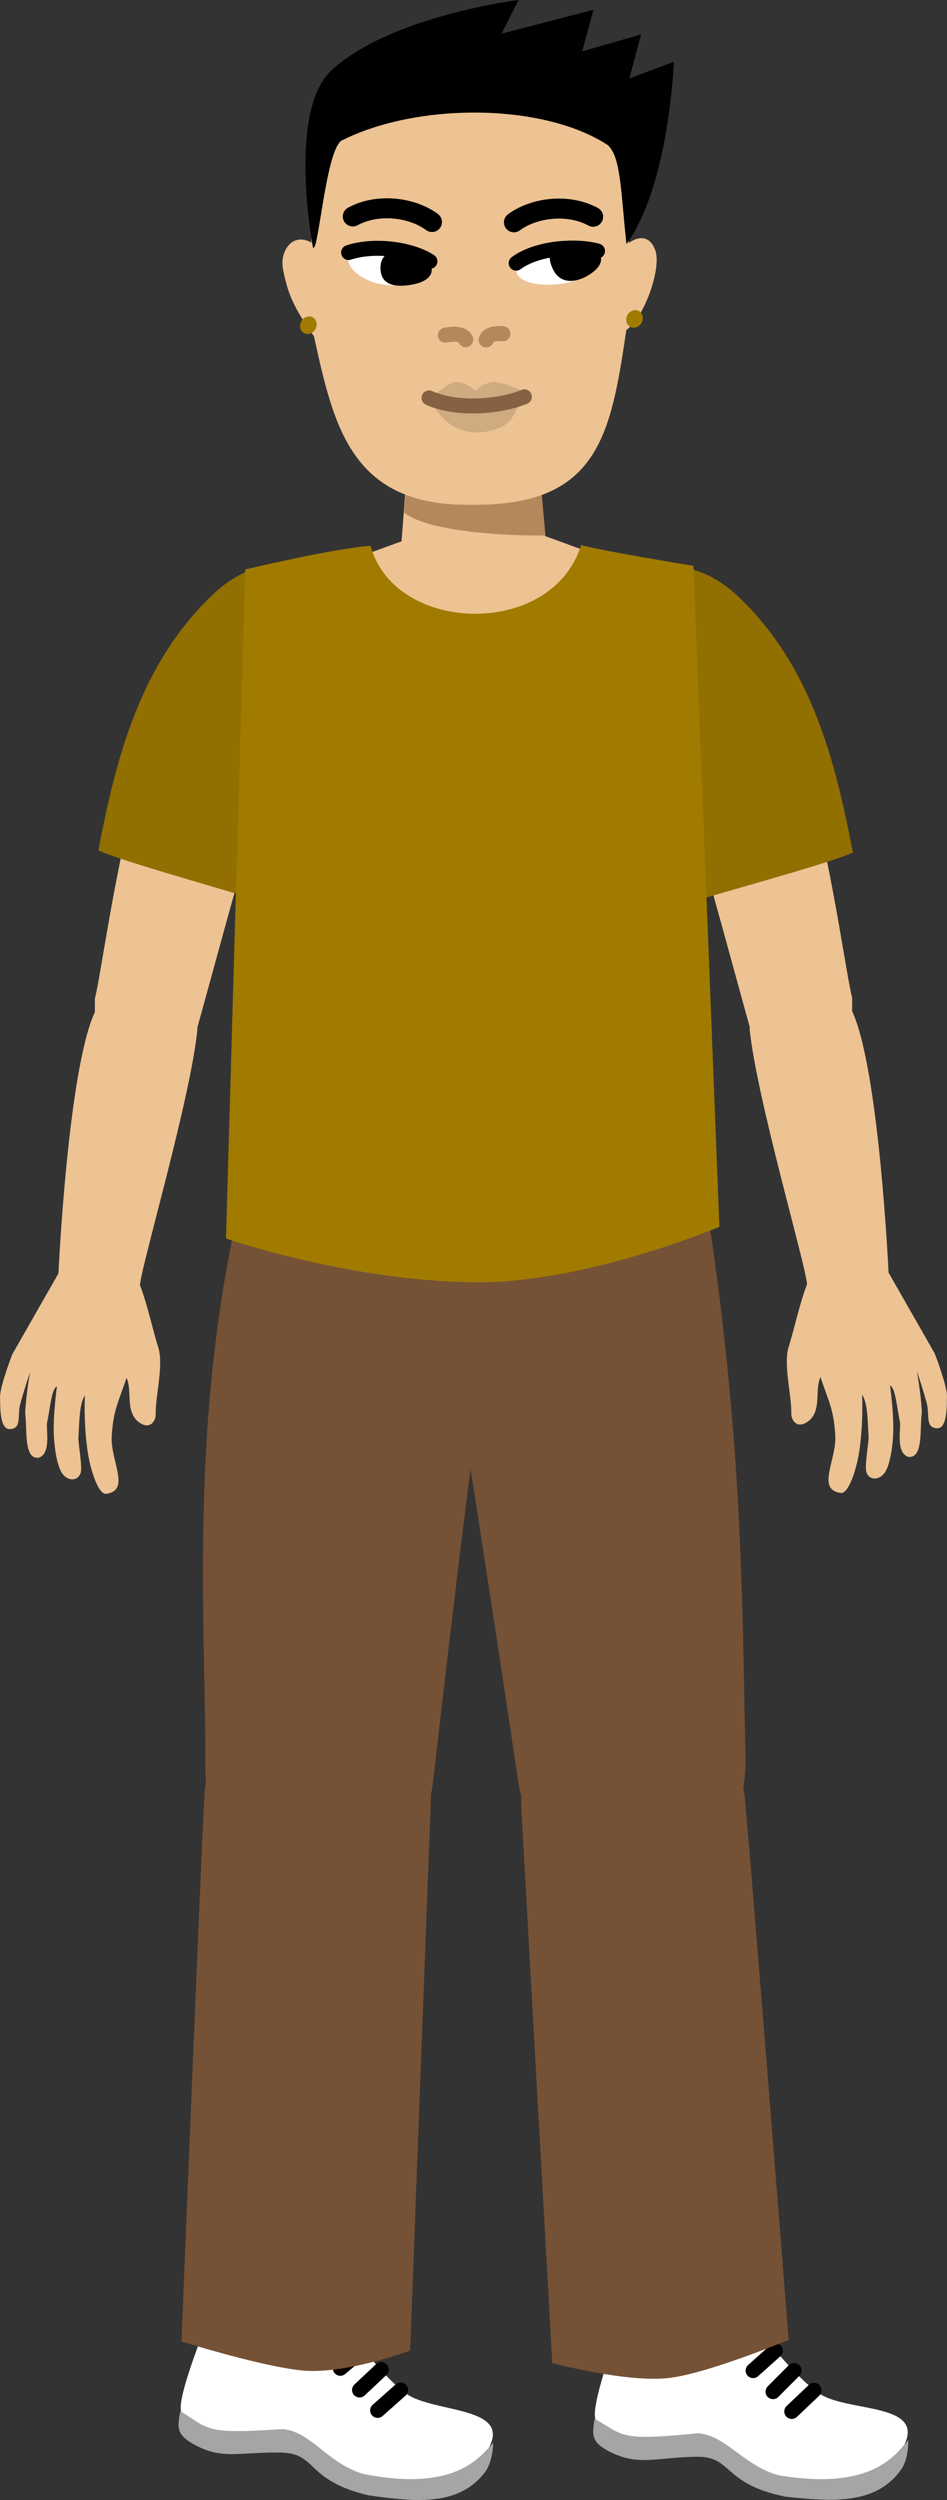 <svg version="1.1" xmlns="http://www.w3.org/2000/svg" xmlns:xlink="http://www.w3.org/1999/xlink" width="94.866" height="250.218"><rect width="100%" height="100%" fill="#333333" stroke="none"/><g transform="translate(-191.992,-53.129)"><g data-paper-data="{&quot;isPaintingLayer&quot;:true}" fill-rule="nonzero" stroke-miterlimit="10" stroke-dasharray="" stroke-dashoffset="0" style="mix-blend-mode: normal"><g data-paper-data="{&quot;origPos&quot;:null}" stroke="none" stroke-width="0" stroke-linecap="butt" stroke-linejoin="miter"><path d="M217.552,135.492c-1.414,4.275 -4.892,17.347 -5.906,20.886c-1.091,2.454 -3.887,4.028 -7.192,3.26c-3.347,-0.778 -2.908,-4.414 -2.964,-6.528c1.139,-4.529 4.169,-31.799 12.993,-40.61c2.965,-2.96 4.083,-2.53 6.89,-3.038" data-paper-data="{&quot;origPos&quot;:null,&quot;origRot&quot;:0,&quot;index&quot;:null}" fill="#edc393"/><path d="M219.698,143.823c-2.499,-0.897 -15.495,-4.452 -17.853,-5.583c1.76,-9.141 4.103,-18.476 11.274,-25.419c3.583,-3.468 6.335,-3.156 9.594,-3.637" data-paper-data="{&quot;origPos&quot;:null,&quot;index&quot;:null}" fill="#916f00"/></g><g data-paper-data="{&quot;origPos&quot;:null}" stroke="none" stroke-width="0" stroke-linecap="butt" stroke-linejoin="miter"><path d="M257.478,109.38c2.807,0.508 3.925,0.077 6.89,3.038c8.824,8.811 11.853,36.082 12.993,40.61c-0.056,2.113 0.383,5.75 -2.964,6.528c-3.305,0.768 -6.101,-0.806 -7.192,-3.26c-1.014,-3.539 -4.491,-16.611 -5.906,-20.886" data-paper-data="{&quot;origPos&quot;:null,&quot;origRot&quot;:0,&quot;index&quot;:null}" fill="#edc393"/><path d="M256.563,109.395c3.26,0.482 6.012,0.169 9.594,3.637c7.171,6.943 9.514,16.279 11.274,25.419c-2.358,1.131 -14.72,4.405 -17.219,5.302" data-paper-data="{&quot;origPos&quot;:null,&quot;index&quot;:null}" fill="#916f00"/></g><g stroke="none" stroke-width="0" stroke-linejoin="miter"><g data-paper-data="{&quot;origPos&quot;:null}" stroke-linecap="butt"><path d="M253.156,109.23c-4.722,8.228 -20.899,8.586 -27.529,0.451c2.746,-0.967 6.589,-2.372 6.589,-2.372l0.637,-8.212l12.99,-0.187l0.769,7.879c0,0 5.866,2.115 6.543,2.443z" data-paper-data="{&quot;origPos&quot;:null}" fill="#edc393"/><path d="M232.945,99.122l12.99,-0.188l0.695,7.793c-3.523,0.04 -11.581,-0.282 -14.157,-2.288z" data-paper-data="{&quot;origPos&quot;:null}" fill="#b5875c"/></g><path d="M254.963,77.451c0.071,-0.007 1.821,-1.462 2.664,0.696c0.656,1.678 -0.989,6.669 -2.893,8.012c-1.552,10.493 -2.798,17.625 -15.436,17.489c-12.067,0.224 -13.86,-7.75 -15.854,-16.865c-2.058,-2.873 -2.648,-4.357 -3.09,-6.661c-0.397,-1.867 0.963,-3.785 2.82,-2.715c0.223,-13.25 6.608,-18.491 16.496,-18.876c9.888,-0.385 15.842,8.925 15.293,18.92z" data-paper-data="{&quot;origPos&quot;:null}" fill="#edc393" stroke-linecap="round"/></g><path d="M212.76,196.144c1.158,-17.17 4.543,-27.08 4.543,-27.08l23.539,0.247c0,0 1.298,11.107 -1.129,26.726c-1.115,7.176 -4.287,34.995 -4.287,34.995c-0.682,6.632 -4.748,11.771 -12.149,11.389c-9.641,-0.499 -10.549,-8.277 -10.724,-12.276c0.1,-7.72 -0.702,-20.495 0.209,-34.001z" data-paper-data="{&quot;origPos&quot;:null,&quot;origRot&quot;:0}" fill="#755135" stroke="none" stroke-width="0" stroke-linecap="butt" stroke-linejoin="miter"/><path d="M265.367,195.486c1.132,13.489 1.101,26.264 1.327,33.981c-0.109,4.001 -1.458,11.524 -11.089,12.18c-7.394,0.504 -10.985,-4.86 -11.762,-10.635c0,0 -4.194,-28.036 -5.426,-35.193c-2.682,-15.576 -2.14,-26.512 -2.14,-26.512l25.498,-0.846c0,0 2.153,9.876 3.592,27.025z" data-paper-data="{&quot;origPos&quot;:null,&quot;origRot&quot;:0,&quot;index&quot;:null}" fill="#755135" stroke="none" stroke-width="0" stroke-linecap="butt" stroke-linejoin="miter"/><path d="M227.331,74.795c2.546,-1.379 5.978,-0.899 7.935,0.558" data-paper-data="{&quot;origPos&quot;:null,&quot;origRot&quot;:0}" fill="none" stroke="#000000" stroke-width="2" stroke-linecap="round" stroke-linejoin="miter"/><path d="M243.476,75.382c1.957,-1.458 5.389,-1.937 7.935,-0.558" data-paper-data="{&quot;origPos&quot;:null,&quot;origRot&quot;:0,&quot;index&quot;:null}" fill="none" stroke="#000000" stroke-width="2" stroke-linecap="round" stroke-linejoin="miter"/><g data-paper-data="{&quot;origPos&quot;:null}" fill="none" stroke="#b5875c" stroke-width="1.5" stroke-linecap="round" stroke-linejoin="miter"><path d="M236.606,86.68c0,0 1.691,-0.414 2.046,0.447" data-paper-data="{&quot;origPos&quot;:null}"/><path d="M240.693,87.161c0.225,-0.844 1.671,-0.625 1.671,-0.625" data-paper-data="{&quot;origPos&quot;:null}"/></g><g data-paper-data="{&quot;origPos&quot;:null}" stroke-linejoin="miter"><path d="M230.461,81.613c-2.293,-0.293 -3.86,-1.798 -3.56,-2.812c0.3,-1.013 2.354,-1.15 4.647,-0.858c2.293,0.293 3.956,1.432 3.656,2.446c-0.3,1.013 -2.45,1.517 -4.743,1.224z" data-paper-data="{&quot;origPos&quot;:null,&quot;origRot&quot;:0}" fill="#ffffff" stroke="none" stroke-width="0" stroke-linecap="butt"/><path d="M230.114,80.133c-0.112,-1.392 0.849,-2.007 2.348,-1.976c3.026,0.444 3.942,2.836 0.933,3.434c-1.661,0.325 -3.171,0.158 -3.28,-1.458z" data-paper-data="{&quot;origPos&quot;:null,&quot;origRot&quot;:0}" fill="#000000" stroke="none" stroke-width="1" stroke-linecap="butt"/><path d="M226.914,78.406c2.647,-0.872 6.312,-0.315 8.148,0.881" data-paper-data="{&quot;origPos&quot;:null,&quot;origRot&quot;:0}" fill="none" stroke="#000000" stroke-width="1.5" stroke-linecap="round"/></g><g data-paper-data="{&quot;origPos&quot;:null}" stroke-linejoin="miter"><path d="M252.142,78.725c0.409,0.959 -1.275,2.327 -3.535,2.743c-2.26,0.417 -4.413,0.004 -4.807,-0.922c-0.395,-0.926 1.118,-2.015 3.378,-2.431c2.26,-0.417 4.57,-0.316 4.965,0.611z" data-paper-data="{&quot;origPos&quot;:null,&quot;origRot&quot;:0}" fill="#ffffff" stroke="none" stroke-width="0" stroke-linecap="butt"/><path d="M249.32,77.743c3.089,-0.094 3.857,1.624 1.535,2.984c-1.284,0.747 -2.743,0.786 -3.428,-0.566c-1.056,-2.085 0.417,-2.334 1.893,-2.418z" data-paper-data="{&quot;origPos&quot;:null,&quot;origRot&quot;:0}" fill="#000000" stroke="none" stroke-width="1" stroke-linecap="butt"/><path d="M243.698,79.468c2.066,-1.522 5.866,-1.824 8.148,-1.216" data-paper-data="{&quot;origPos&quot;:null,&quot;origRot&quot;:0}" fill="none" stroke="#000000" stroke-width="1.5" stroke-linecap="round"/></g><path d="M243.936,53.129l-1.696,3.369l9.199,-2.387l-1.134,4.168l5.906,-1.708l-1.176,4.408l4.463,-1.667c0,0 -0.473,12.382 -4.751,18.242c-0.564,-5.114 -0.538,-8.719 -1.872,-9.904c-6.486,-4.239 -19.123,-4.292 -26.725,-0.419c-1.563,1.285 -2.268,11.33 -2.808,10.67c0,0 -2.59,-13.585 1.832,-17.708c5.854,-5.457 18.762,-7.065 18.762,-7.065z" data-paper-data="{&quot;origPos&quot;:null,&quot;index&quot;:null}" fill="#000000" stroke="none" stroke-width="0" stroke-linecap="butt" stroke-linejoin="round"/><path d="M256.382,85.063c-0.052,0.486 -0.464,0.873 -0.921,0.865c-0.457,-0.008 -0.785,-0.409 -0.733,-0.895c0.052,-0.486 0.464,-0.873 0.921,-0.865c0.457,0.008 0.785,0.409 0.733,0.895z" data-paper-data="{&quot;origPos&quot;:null,&quot;origRot&quot;:0}" fill="#a07b00" stroke="#000000" stroke-width="0" stroke-linecap="butt" stroke-linejoin="miter"/><path d="M223.709,85.694c-0.052,0.486 -0.464,0.873 -0.921,0.865c-0.457,-0.008 -0.785,-0.409 -0.733,-0.895c0.052,-0.486 0.464,-0.873 0.921,-0.865c0.457,0.008 0.785,0.409 0.733,0.895z" data-paper-data="{&quot;origPos&quot;:null,&quot;origRot&quot;:0}" fill="#a07b00" stroke="#000000" stroke-width="0" stroke-linecap="butt" stroke-linejoin="miter"/><path d="M240.58,181.466c-12.973,0.138 -25.949,-4.379 -25.949,-4.379l1.924,-66.96c0,0 8.863,-2.113 12.562,-2.369c2.376,8.851 18.174,9.317 21.095,-0.088c1.291,0.468 11.253,2.093 11.253,2.093l2.593,66.157c0,0 -12.641,5.342 -23.478,5.546z" data-paper-data="{&quot;origPos&quot;:null}" fill="#a07b00" stroke="none" stroke-width="0" stroke-linecap="butt" stroke-linejoin="miter"/><g data-paper-data="{&quot;origPos&quot;:null}" stroke-linejoin="miter"><path d="M237.767,91.342c0.686,0.088 1.329,0.398 1.838,0.887c0.51,-0.49 1.155,-0.8 1.844,-0.887c0.957,0.151 1.887,0.45 2.76,0.887c0,0 -0.158,2.755 -1.996,3.642c-1.47,0.659 -3.055,0.746 -4.525,0.087c-1.151,-0.589 -2.034,-1.691 -2.687,-2.842c0,0 1.844,-1.774 2.766,-1.774z" data-paper-data="{&quot;origPos&quot;:null}" fill="#d0ab81" stroke="none" stroke-width="1" stroke-linecap="butt"/><path d="M244.518,92.847c-2.536,1.027 -6.753,1.355 -9.55,0.106" data-paper-data="{&quot;origPos&quot;:null,&quot;origRot&quot;:0,&quot;index&quot;:null}" fill="none" stroke="#866143" stroke-width="1.5" stroke-linecap="round"/></g><g stroke-linejoin="miter"><g data-paper-data="{&quot;origPos&quot;:null,&quot;origRot&quot;:0,&quot;index&quot;:null}" stroke-linecap="round"><path d="M226.279,285.35c0,0 3.464,5.163 6.329,7.304c2.866,2.141 11.667,1.139 7.783,6.348c-2.655,3.561 -7.308,2.851 -11.834,2.223c-3.824,-0.531 -4.177,-4.489 -8.037,-4.518c-4.096,-0.031 -7.975,0.556 -10.309,-2.1c-0.83,-0.944 2.931,-10.047 2.931,-10.047c0,0 4.129,1.983 6.281,2.037c2.661,0.066 6.856,-1.247 6.856,-1.247z" data-paper-data="{&quot;origPos&quot;:null}" fill="#ffffff" stroke="none" stroke-width="0"/><path d="M211.594,297.877c-1.955,-1.032 -1.859,-1.741 -1.535,-3.433c2.954,1.845 2.4,2.329 10.277,1.806c2.819,0.281 4.41,3.34 7.934,4.461c9.365,1.907 11.799,-1.674 13.132,-3.095c-0.031,1.097 -0.302,2.238 -0.791,2.894c-2.655,3.561 -7.176,3 -11.702,2.372c-6.443,-1.534 -5.036,-4.259 -8.897,-4.288c-4.096,-0.031 -5.739,0.697 -8.418,-0.718z" data-paper-data="{&quot;origPos&quot;:null}" fill="#a5a5a5" stroke="none" stroke-width="0"/><path d="M229.82,294.38l2.298,-2.037" data-paper-data="{&quot;origPos&quot;:null}" fill="none" stroke="#000000" stroke-width="1.5"/><path d="M228.009,292.337l2.178,-2.045" data-paper-data="{&quot;origPos&quot;:null}" fill="none" stroke="#000000" stroke-width="1.5"/><path d="M226.085,290.167l2.291,-1.917" data-paper-data="{&quot;origPos&quot;:null}" fill="none" stroke="#000000" stroke-width="1.5"/></g><path d="M212.506,232.348c0.928,-8.947 5.518,-14.557 11.949,-13.957c6.463,-0.455 10.472,4.191 10.719,14.348l-2.095,55.653c0,0 -6.278,2.323 -10.528,2.015c-3.941,-0.286 -12.381,-2.925 -12.381,-2.925c0,0 2.207,-54.811 2.336,-55.135z" data-paper-data="{&quot;origPos&quot;:null,&quot;origRot&quot;:0}" fill="#755135" stroke="none" stroke-width="0" stroke-linecap="butt"/></g><g stroke-linejoin="miter"><g data-paper-data="{&quot;origPos&quot;:null,&quot;origRot&quot;:0}" stroke-linecap="round"><path d="M274.036,292.67c2.935,2.046 11.698,0.754 7.988,6.089c-2.536,3.646 -7.21,3.09 -11.755,2.611c-3.84,-0.405 -4.322,-4.349 -8.182,-4.251c-4.094,0.104 -7.952,0.818 -10.372,-1.76c-0.86,-0.916 2.599,-10.138 2.599,-10.138c0,0 3.549,1.649 7.25,1.749c1.234,0.034 5.906,-1.392 5.906,-1.392c0,0 3.632,5.046 6.566,7.092z" data-paper-data="{&quot;origPos&quot;:null,&quot;index&quot;:null}" fill="#ffffff" stroke="none" stroke-width="0"/><path d="M251.558,295.201c3.013,1.747 2.475,2.249 10.331,1.467c2.827,0.189 4.518,3.193 8.076,4.197c9.423,1.598 11.737,-2.061 13.023,-3.525c0.005,1.097 -0.228,2.247 -0.695,2.918c-2.536,3.646 -7.073,3.235 -11.618,2.756c-6.49,-1.321 -5.174,-4.091 -9.034,-3.993c-4.094,0.104 -5.713,0.885 -8.437,-0.44c-1.988,-0.968 -1.915,-1.679 -1.647,-3.38z" data-paper-data="{&quot;origPos&quot;:null,&quot;index&quot;:null}" fill="#a5a5a5" stroke="none" stroke-width="0"/><path d="M273.536,292.374l-2.23,2.112" data-paper-data="{&quot;origPos&quot;:null,&quot;index&quot;:null}" fill="none" stroke="#000000" stroke-width="1.5"/><path d="M269.429,292.504l2.109,-2.115" data-paper-data="{&quot;origPos&quot;:null,&quot;index&quot;:null}" fill="none" stroke="#000000" stroke-width="1.5"/><path d="M267.434,290.398l2.227,-1.991" data-paper-data="{&quot;origPos&quot;:null,&quot;index&quot;:null}" fill="none" stroke="#000000" stroke-width="1.5"/></g><path d="M259.058,291.13c-4.231,0.515 -11.74,-1.486 -11.74,-1.486l-3.105,-55.52c-0.246,-10.157 4.377,-14.736 10.854,-14.594c6.394,-0.912 10.126,4.216 11.487,13.107c0.145,0.317 4.448,54.68 4.448,54.68c0,0 -8.022,3.336 -11.944,3.813z" data-paper-data="{&quot;origPos&quot;:null,&quot;origRot&quot;:0,&quot;index&quot;:null}" fill="#755135" stroke="none" stroke-width="0" stroke-linecap="butt"/></g><path d="M285.629,188.598c0,0 1.181,3.031 1.229,4.24c-0.051,0.384 0.162,3.443 -1.07,3.234c-1.1,-0.079 -0.671,-1.335 -0.946,-2.441c-0.27,-1.082 -0.996,-3.264 -0.996,-3.264c0,0 0.454,2.616 0.488,4.165c-0.22,1.526 0.185,4.616 -1.357,4.409c-1.284,-0.4 -0.71,-2.923 -0.835,-3.501c-0.285,-1.318 -0.451,-3.446 -0.989,-3.631c0.177,1.327 0.329,2.972 0.327,4.298c-0.002,1.113 -0.205,3.454 -0.852,4.407c-0.515,0.759 -1.528,0.838 -1.83,-0.014c-0.24,-0.499 0.24,-3.03 0.206,-3.567c-0.104,-1.611 -0.079,-3.346 -0.651,-4.225c0.056,1.436 0.034,3.361 -0.247,5.432c-0.262,1.929 -1.113,4.689 -1.982,4.402c-2.339,-0.387 -0.319,-3.34 -0.457,-5.717c-0.155,-2.665 -0.643,-3.342 -1.486,-5.877c-0.574,1.307 0.083,3.015 -0.973,4.224c-1.366,1.242 -1.96,0.005 -1.946,-0.515c0.056,-1.83 -0.864,-5.118 -0.218,-6.869c0.553,-1.816 1.049,-4.172 1.794,-6.123c-0.159,-2.048 -5.042,-18.581 -5.749,-25.529c-0.005,-0.049 0.096,-5.016 3.869,-5.501c3.766,-0.726 6.06,2.432 6.385,3.68c2.709,5.756 3.661,26.185 3.661,26.185z" data-paper-data="{&quot;origPos&quot;:null,&quot;origRot&quot;:0,&quot;index&quot;:null}" fill="#edc393" stroke="none" stroke-width="0" stroke-linecap="butt" stroke-linejoin="miter"/><path d="M197.846,180.584c0,0 0.952,-20.429 3.661,-26.185c0.325,-1.248 2.618,-4.406 6.385,-3.68c3.773,0.484 3.874,5.452 3.869,5.501c-0.706,6.949 -5.59,23.481 -5.749,25.529c0.745,1.951 1.241,4.307 1.794,6.123c0.646,1.751 -0.273,5.039 -0.218,6.869c0.014,0.52 -0.58,1.757 -1.946,0.515c-1.056,-1.209 -0.399,-2.917 -0.973,-4.224c-0.843,2.535 -1.332,3.212 -1.486,5.877c-0.138,2.377 1.882,5.329 -0.457,5.717c-0.868,0.286 -1.719,-2.473 -1.982,-4.402c-0.282,-2.071 -0.304,-3.995 -0.247,-5.432c-0.573,0.879 -0.547,2.614 -0.651,4.225c-0.035,0.537 0.446,3.068 0.206,3.567c-0.302,0.851 -1.315,0.773 -1.83,0.014c-0.647,-0.954 -0.85,-3.294 -0.852,-4.407c-0.002,-1.327 0.149,-2.971 0.327,-4.298c-0.538,0.185 -0.704,2.313 -0.989,3.631c-0.125,0.578 0.449,3.101 -0.835,3.501c-1.541,0.207 -1.137,-2.883 -1.357,-4.409c0.034,-1.549 0.488,-4.165 0.488,-4.165c0,0 -0.727,2.182 -0.996,3.264c-0.276,1.106 0.154,2.362 -0.946,2.441c-1.232,0.21 -1.019,-2.849 -1.07,-3.234c0.049,-1.209 1.229,-4.24 1.229,-4.24z" data-paper-data="{&quot;origPos&quot;:null,&quot;origRot&quot;:0,&quot;index&quot;:null}" fill="#edc393" stroke="none" stroke-width="0" stroke-linecap="butt" stroke-linejoin="miter"/></g></g></svg>
